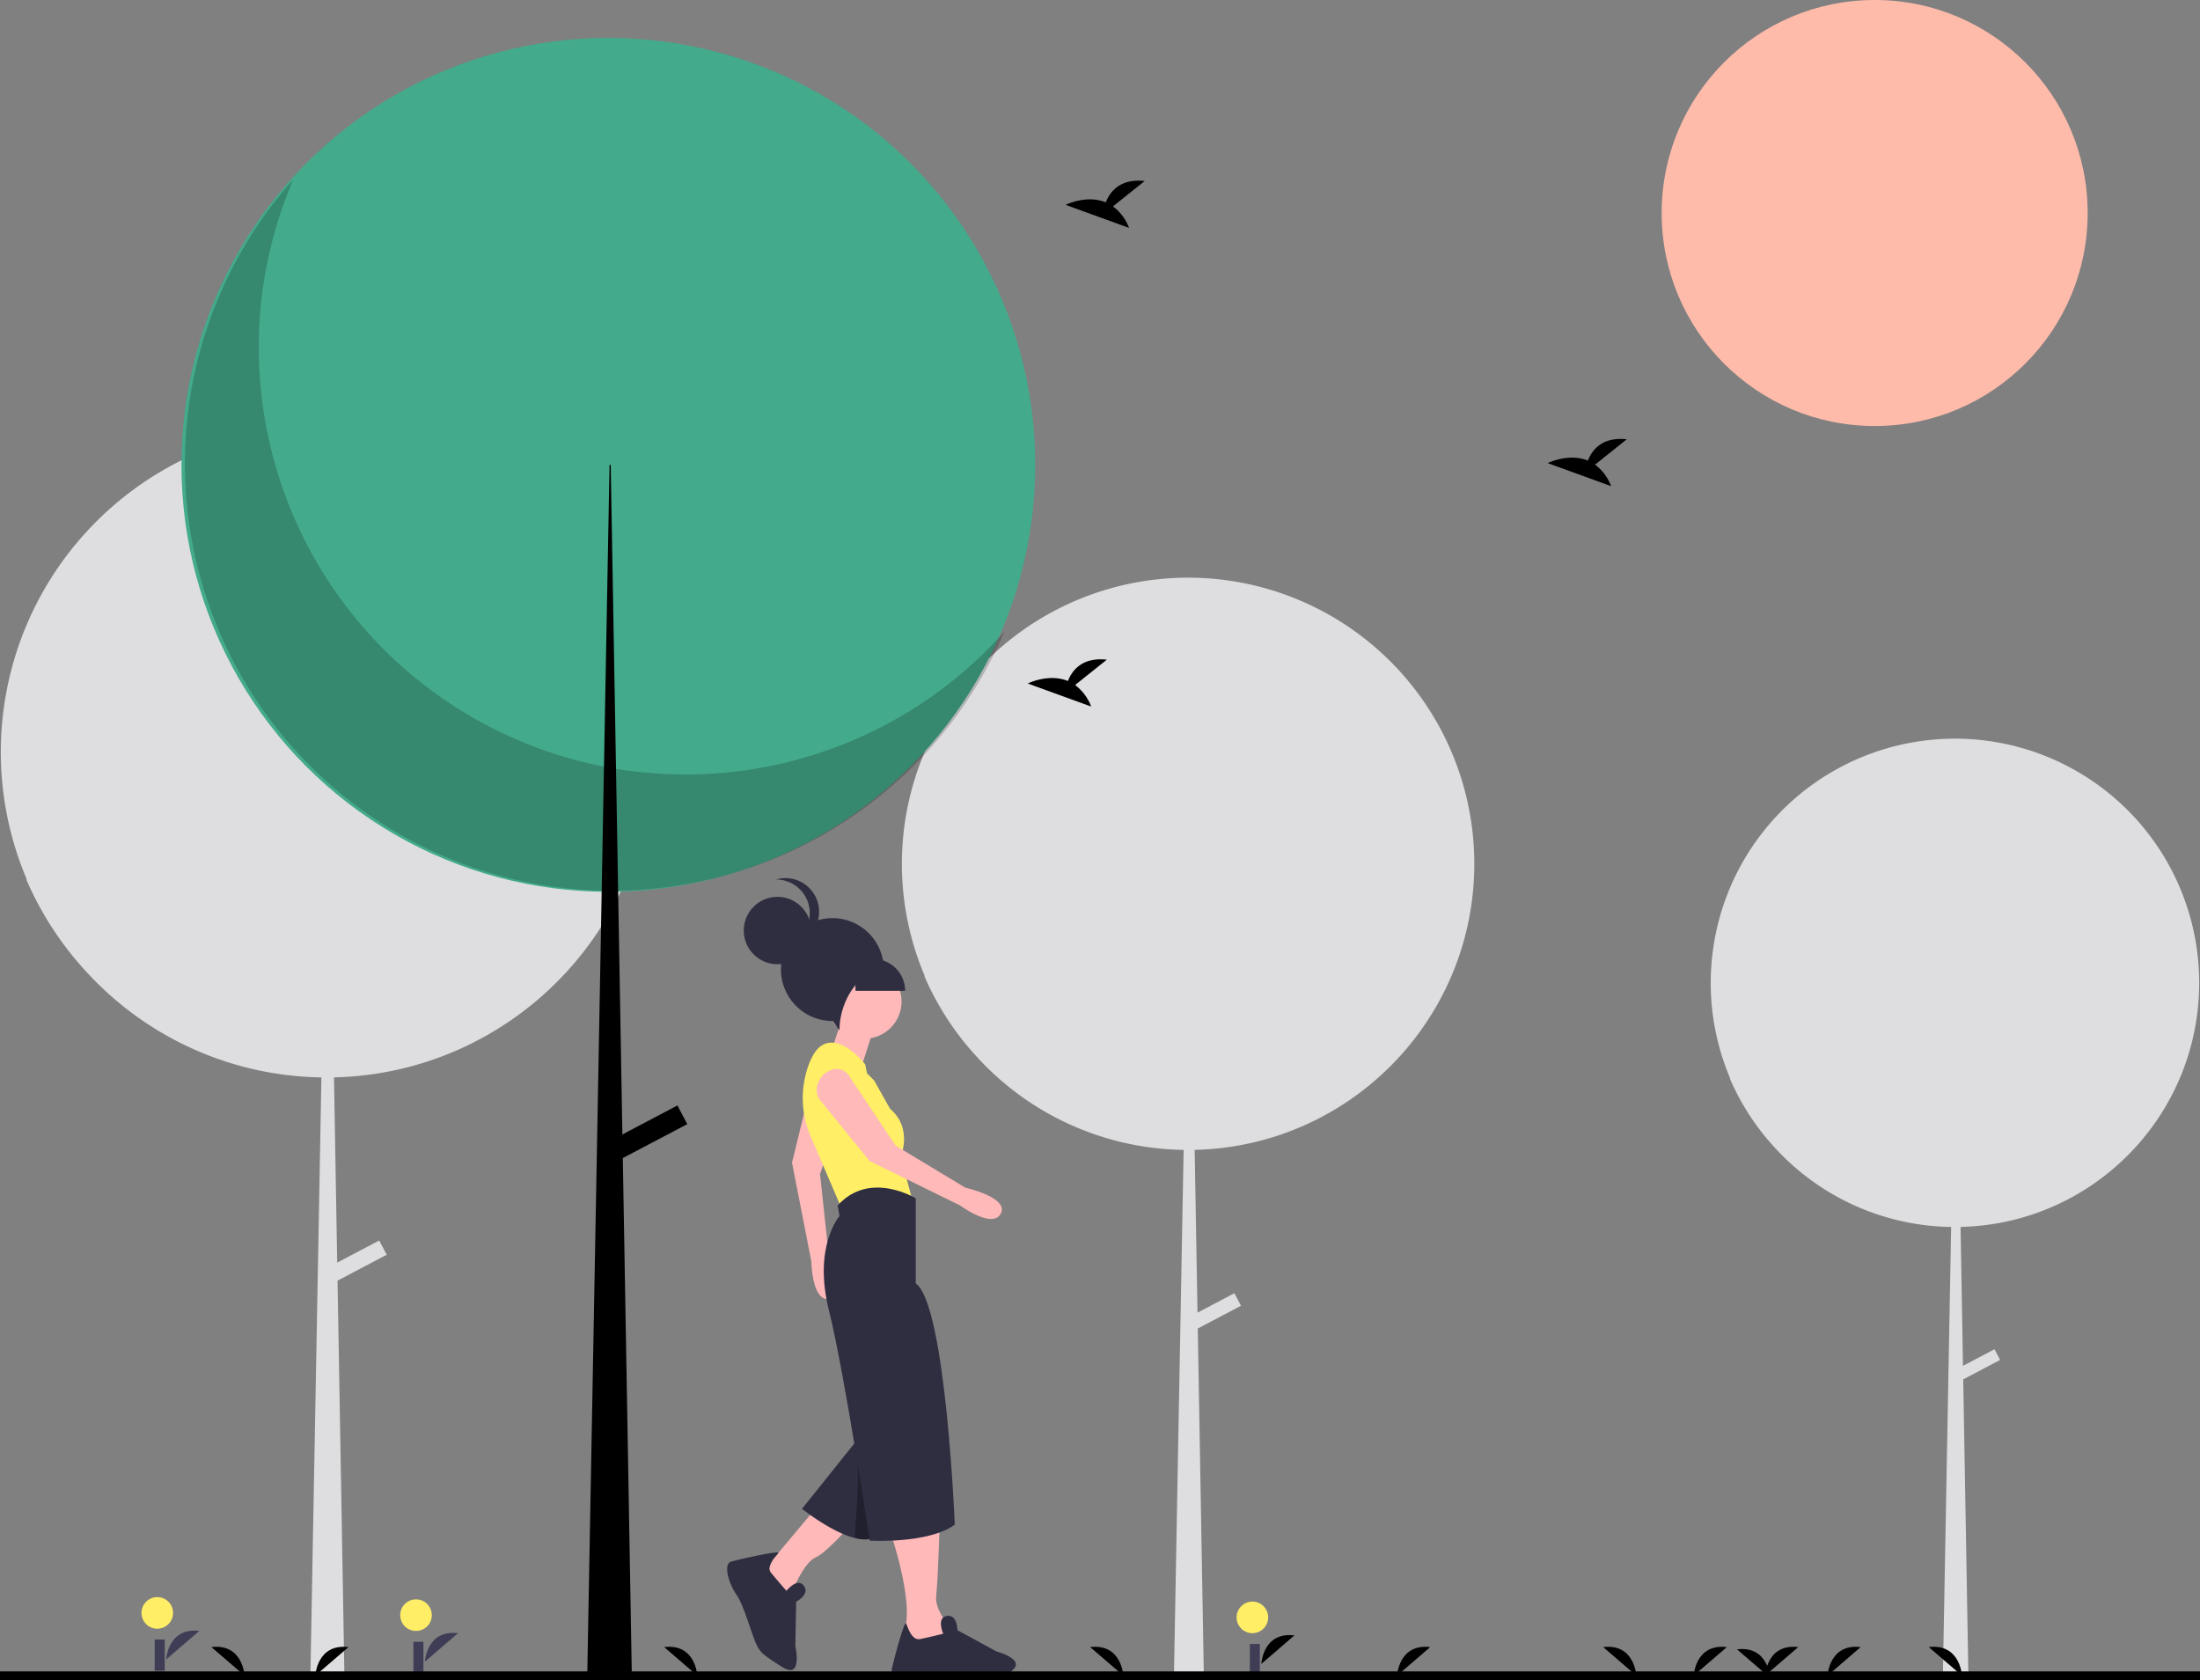 <svg width="220" height="168" xmlns="http://www.w3.org/2000/svg" aria-hidden="true" focusable="false"><rect width="100%" height="100%" fill="#808080" stroke="none"/><g fill="none"><path d="M219.92 98.271a24.423 24.423 0 1 0-46.88 9.615l-.072-.079a24.444 24.444 0 0 0 4.448 6.883l.017.019a24.349 24.349 0 0 0 17.681 7.98l-.825 44.825h2.55l-.517-29.585 3.689-1.941-.563-1.07-3.15 1.659-.241-13.89c13.266-.304 23.862-11.146 23.862-24.416Zm-72.489-11.903a28.621 28.621 0 1 0-54.938 11.268l-.084-.093a28.647 28.647 0 0 0 5.213 8.066l.02.022a28.534 28.534 0 0 0 20.72 9.353l-.967 52.53h2.988l-.605-34.67 4.322-2.276-.66-1.253-3.69 1.943-.284-16.277c15.548-.357 27.965-13.062 27.965-28.613ZM65.222 75.171A32.57 32.57 0 1 0 2.703 87.994c-.031-.036-.064-.07-.096-.106a32.6 32.6 0 0 0 5.932 9.18l.022.024c.2.218.402.435.608.648a32.472 32.472 0 0 0 22.972 9.995l-1.1 59.78h3.4l-.688-39.456 4.918-2.59-.75-1.424-4.2 2.21-.323-18.523c17.692-.405 31.824-14.864 31.824-32.56Z" fill="#DEDEE0"/><circle fill="#FBA" cx="187.467" cy="21.3" r="21.3"/><circle fill="#43AA8B" cx="60.837" cy="46.482" r="42.69"/><path d="M29.316 17.968c-8.225 19.239-1.295 41.603 16.366 52.82 17.661 11.218 40.85 7.984 54.768-7.638a42.694 42.694 0 1 1-71.134-45.182Z" fill="#000" opacity=".2"/><path fill="#000" d="M60.954 46.481h.117l2.111 121.033h-4.456z"/><path fill="#000" d="m67.744 110.539.983 1.868-7.057 3.715-.983-1.868zm58.388 55.843s.154-3.227 3.312-2.852"/><circle fill="#FE6" cx="125.24" cy="161.731" r="1.58"/><path fill="#3F3D56" d="M124.983 164.392h1v3.123h-1zM16.62 165.936s.154-3.227 3.311-2.852"/><circle fill="#FE6" cx="15.727" cy="161.284" r="1.58"/><path fill="#3F3D56" d="M15.47 163.946h1v3.123h-1zm27.022 2.213s.154-3.227 3.312-2.852"/><circle fill="#FE6" cx="41.6" cy="161.508" r="1.58"/><path fill="#3F3D56" d="M41.343 164.169h1v3.123h-1z"/><path d="m111.299 20.637 3.17-2.535c-2.463-.272-3.474 1.071-3.889 2.134-1.923-.799-4.018.248-4.018.248l6.343 2.303a4.8 4.8 0 0 0-1.606-2.15Zm48.208 25.826 3.17-2.536c-2.463-.271-3.475 1.072-3.889 2.135-1.924-.8-4.018.248-4.018.248l6.342 2.302a4.8 4.8 0 0 0-1.605-2.15ZM107.511 68.5l3.17-2.535c-2.462-.272-3.474 1.071-3.888 2.134-1.924-.798-4.018.248-4.018.248l6.342 2.303a4.8 4.8 0 0 0-1.606-2.15Z" fill="#000"/><path d="M89.005 153.078s2.482 7.271 1.418 9.931l3.192 2.837 1.951-2.482s-2.128-2.128-1.95-3.724c.177-1.596.354-7.271.354-7.271l-4.965.71Z" fill="#FFB9B9"/><path d="m100.885 167.264-.41.239H89.468a.58.58 0 0 1-.286-.593c.052-.264.183-.799.346-1.415.386-1.456.953-3.363 1.075-3.16a.002.002 0 0 1 .002.002c.172.317.527 1.735 1.415 1.56.887-.18 2.306-.534 2.306-.534s-.507-1.137-.023-1.597a.678.678 0 0 1 .377-.176c1.064-.176 1.064 1.419 1.064 1.419l3.901 2.127c.336.093.665.214.982.36.791.37 1.574 1.003.258 1.768Z" fill="#2F2E41"/><path d="m81.911 150.418-4.61 5.498-1.242 2.837 1.596 1.241 1.419-.532s1.241-3.192 2.483-3.724c1.24-.532 4.256-4.079 4.256-4.079l-3.902-1.24Z" fill="#FFB9B9"/><path d="m91.576 146.2-2.351 4.358-1.685 3.121c-.54.321-1.257.316-2.03.126a7.777 7.777 0 0 1-1.058-.353c-2.11-.863-4.25-2.578-4.25-2.578l4.05-5.061 1.323-1.651.314-.394 1.513.647 2.669 1.14 1.505.644Z" fill="#2F2E41"/><path d="m81.081 108.56-1.878 7.704 1.934 9.885s.047 4.041 1.819 3.735c1.772-.307-.085-4.383-.085-4.383l-.867-8.105 2.771-8.007a1.471 1.471 0 0 0-.709-1.742c-1.097-.67-2.656-.194-2.985.912Zm6.594-6.644-1.596 4.966-3.015-1.596s1.241-3.547 1.241-4.079c0-.532 3.37.71 3.37.71Z" fill="#FFB9B9"/><circle fill="#FFB9B9" cx="86.433" cy="100.143" r="3.724"/><path d="m87.409 108.034-.71-.709-.177-.887s-2.305-3.014-4.256-1.95c-.61.332-1.063 1.098-1.4 1.993a9.683 9.683 0 0 0 .224 7.203l3.127 7.296 7.093-.71-1.241-4.61s1.241-2.837-1.064-4.788l-1.596-2.838Z" fill="#FE6"/><path d="m91.576 146.2-2.351 4.358-1.685 3.121c-.54.321-1.257.316-2.03.126-.135-.897.67-5.64.037-9.505l.028-.138.314-.394 1.513.647 2.669 1.14 1.505.644Z" fill="#000" opacity=".3"/><path d="M91.576 119.827s-4.61-2.837-7.803.71l.178 1.064s-2.66 3.015-1.064 9.399c1.596 6.384 4.078 23.054 4.078 23.054s5.852.354 8.513-1.597c0 0-.887-21.99-3.902-24.117v-8.513Z" fill="#2F2E41"/><path d="m81.962 109.95 5.003 6.153 9.045 4.434s3.248 2.404 4.074.807c.827-1.597-3.542-2.58-3.542-2.58l-6.982-4.208-4.705-7.047a1.471 1.471 0 0 0-1.817-.488c-1.197.47-1.759 2-1.076 2.93Z" fill="#FFB9B9"/><path d="M78.647 159.073s1.087-1.367 1.736-.506c.65.861-.766 1.6-.766 1.6l-.082 4.443s.772 3.397-1.313 2.085c-2.085-1.313-2.167-1.47-2.577-2.256-.41-.787-1.257-3.945-1.989-4.963-.731-1.019-1.4-3.07-.533-3.323.869-.252 4.915-1.153 4.714-.853-.202.3-1.296 1.27-.728 1.975a64.05 64.05 0 0 0 1.538 1.798Zm9.737-62.109v-.013a5.143 5.143 0 1 0-5.143 5.143c.12 0 .592.894.71.886.007-2.714 1.763-5.833 4.433-6.016Z" fill="#2F2E41"/><circle fill="#2F2E41" cx="77.744" cy="93.049" r="3.369"/><path d="M77.59 87.945a3.365 3.365 0 0 1 .96 6.596 3.367 3.367 0 1 0-.96-6.596Zm7.957 7.942h1.773a3.192 3.192 0 0 1 3.192 3.192h-4.965v-3.192Z" fill="#2F2E41"/><path d="M169.374 167.553s.154-3.227 3.312-2.852m-32.976 2.852s.154-3.227 3.311-2.852m-111.486 2.852s.155-3.227 3.312-2.852m147.909 2.852s.154-3.227 3.312-2.852m-9.557 2.852s.154-3.227 3.312-2.852m-16.194 2.852s-.154-3.227-3.312-2.852m-47.987 2.852s-.154-3.227-3.312-2.852m-39.289 2.852s-.154-3.227-3.312-2.852m-41.965 2.852s-.154-3.227-3.312-2.852m175.053 2.852s-.154-3.227-3.312-2.852" fill="#000"/><path d="M177.011 167.777s-.154-3.228-3.311-2.853" fill="#000"/><path fill="#000" d="M0 167.132h220v1H0z"/></g></svg>